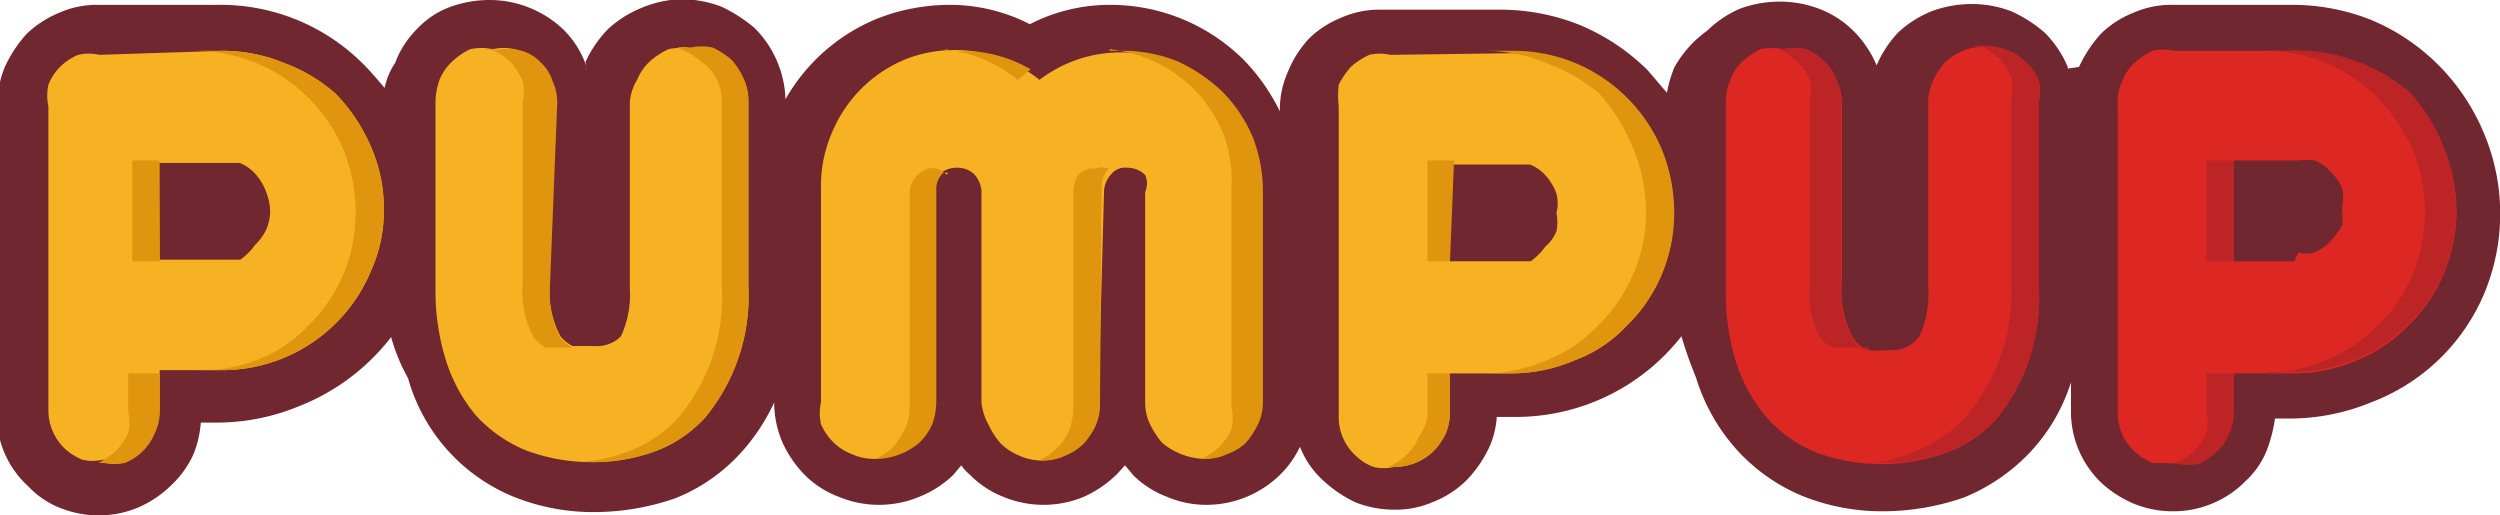 <?xml version="1.0" encoding="UTF-8"?> <svg xmlns="http://www.w3.org/2000/svg" id="Слой_1" data-name="Слой 1" viewBox="0 0 31 6.39"> <defs> <style>.cls-1{fill:#712730;}.cls-1,.cls-2,.cls-3,.cls-4,.cls-5{fill-rule:evenodd;}.cls-2{fill:#dc2723;}.cls-3{fill:#f6b223;}.cls-4{fill:#df960e;}.cls-5{fill:#bd2425;}</style> </defs> <path class="cls-1" d="M41.08.84h0a1.62,1.62,0,0,1,.27-.41h0a1.2,1.2,0,0,1,.4-.26,1.16,1.16,0,0,1,.49-.1h1.47a2.65,2.65,0,0,1,1,.19,2.59,2.59,0,0,1,.83.56,2.63,2.63,0,0,1,.56.84,2.57,2.57,0,0,1,0,2,2.47,2.47,0,0,1-.57.82A2.48,2.48,0,0,1,44.7,5a2.66,2.66,0,0,1-1,.2h-.19a1.86,1.86,0,0,1-.1.39h0a1.05,1.05,0,0,1-.27.39,1.23,1.23,0,0,1-.4.27,1.24,1.24,0,0,1-.5.1,1.27,1.27,0,0,1-.47-.09h0A1.39,1.39,0,0,1,41.36,6a1.22,1.22,0,0,1-.38-.9V4.75a2.26,2.26,0,0,1-.49.85,2.35,2.35,0,0,1-.84.58,3.09,3.09,0,0,1-1,.17,2.65,2.65,0,0,1-1-.19,2.27,2.27,0,0,1-.82-.58,2.38,2.38,0,0,1-.5-.89,5.17,5.17,0,0,1-.18-.51,2.61,2.61,0,0,1-2.09,1h-.2a1.07,1.07,0,0,1-.1.39h0a1.51,1.51,0,0,1-.27.39,1.22,1.22,0,0,1-.41.27,1.16,1.16,0,0,1-.49.1,1.32,1.32,0,0,1-.48-.09h0a1.56,1.56,0,0,1-.4-.27,1.1,1.1,0,0,1-.29-.42,1.24,1.24,0,0,1-.25.35h0a1.31,1.31,0,0,1-.9.37,1.24,1.24,0,0,1-.5-.1,1.17,1.17,0,0,1-.42-.27l-.1-.12-.1.11a1.42,1.42,0,0,1-.41.28,1.3,1.3,0,0,1-1,0,1.19,1.19,0,0,1-.42-.28.52.52,0,0,1-.1-.11l-.1.12a1.32,1.32,0,0,1-.42.27,1.3,1.3,0,0,1-1,0,1.17,1.17,0,0,1-.42-.27A1.39,1.39,0,0,1,25,5.49,1.25,1.25,0,0,1,24.9,5h0a2.47,2.47,0,0,1-.4.61,2.19,2.19,0,0,1-.83.58,3.09,3.09,0,0,1-1,.17,2.65,2.65,0,0,1-1-.19,2.24,2.24,0,0,1-1.31-1.47,2.28,2.28,0,0,1-.21-.51A2.68,2.68,0,0,1,19,5.05a2.66,2.66,0,0,1-1,.2h-.21a1.3,1.3,0,0,1-.09.39h0a1.21,1.21,0,0,1-.28.39,1.34,1.34,0,0,1-.4.27,1.24,1.24,0,0,1-.5.1,1.27,1.27,0,0,1-.47-.09h0a1.09,1.09,0,0,1-.4-.27,1.19,1.19,0,0,1-.39-.9V1.33a1.38,1.38,0,0,1,.1-.49,1.62,1.62,0,0,1,.27-.41h0a1.31,1.31,0,0,1,.4-.26,1.16,1.16,0,0,1,.49-.1H18a2.5,2.5,0,0,1,1.82.75c.09.09.17.19.25.28A.85.85,0,0,1,20.2.79a1.17,1.17,0,0,1,.27-.42,1.09,1.09,0,0,1,.4-.27h0a1.43,1.43,0,0,1,.5-.09,1.33,1.33,0,0,1,.92.37,1.17,1.17,0,0,1,.27.42.11.11,0,0,1,0,.08.17.17,0,0,0,0-.1,1.42,1.42,0,0,1,.28-.41,1.36,1.36,0,0,1,.41-.26h0A1.37,1.37,0,0,1,23.74,0a1.43,1.43,0,0,1,.5.09,1.88,1.88,0,0,1,.42.27,1.31,1.31,0,0,1,.38.88,2.32,2.32,0,0,1,1.14-1,2.47,2.47,0,0,1,.89-.17,2.17,2.17,0,0,1,1,.24,2.17,2.17,0,0,1,1-.24,2.35,2.35,0,0,1,1.64.67,2.47,2.47,0,0,1,.46.65h0a1.16,1.16,0,0,1,.1-.49,1.36,1.36,0,0,1,.26-.41h0a1.2,1.2,0,0,1,.4-.26,1.16,1.16,0,0,1,.49-.1h1.47a2.65,2.65,0,0,1,1,.19,2.63,2.63,0,0,1,.84.56l.24.28a1.58,1.58,0,0,1,.09-.31,1.39,1.39,0,0,1,.41-.46,1.34,1.34,0,0,1,.4-.27h0a1.43,1.43,0,0,1,.5-.09,1.37,1.37,0,0,1,.49.09,1.23,1.23,0,0,1,.43.28,1.34,1.34,0,0,1,.28.42v0a1.39,1.39,0,0,1,.27-.41,1.36,1.36,0,0,1,.41-.26h0a1.43,1.43,0,0,1,.5-.09,1.37,1.37,0,0,1,.49.09,1.68,1.68,0,0,1,.42.27,1.34,1.34,0,0,1,.28.42V.86" transform="translate(-15.3 -0.01)"></path> <path class="cls-2" d="M43.75,3.25H43V2h.79A.74.74,0,0,1,44,2a.5.5,0,0,1,.19.13.62.62,0,0,1,.15.21.49.49,0,0,1,0,.24.89.89,0,0,1,0,.23,1.33,1.33,0,0,1-.14.19.66.66,0,0,1-.2.14.34.34,0,0,1-.2,0M41.56,1.33V5.12a.65.65,0,0,0,.21.49.74.74,0,0,0,.22.14h.26a.62.62,0,0,0,.27,0,.86.86,0,0,0,.22-.15.54.54,0,0,0,.15-.22A.58.58,0,0,0,43,5.12V4.64h.77a1.94,1.94,0,0,0,.75-.16,1.85,1.85,0,0,0,.64-.43,1.88,1.88,0,0,0,.44-.64,2,2,0,0,0,.16-.76,2.08,2.08,0,0,0-.15-.78,2.32,2.32,0,0,0-.42-.69,2.14,2.14,0,0,0-.67-.39A2,2,0,0,0,43.7.64H42.25a.57.57,0,0,0-.26,0,.86.86,0,0,0-.22.15.54.54,0,0,0-.15.22A.59.59,0,0,0,41.56,1.33Z" transform="translate(-15.3 -0.01)"></path> <path class="cls-3" d="M33.28,3.25h1a.77.77,0,0,0,.18-.18.52.52,0,0,0,.14-.19.59.59,0,0,0,0-.23.49.49,0,0,0,0-.24.68.68,0,0,0-.14-.23.5.5,0,0,0-.19-.13h-1M34.05.67a2,2,0,0,1,.77.15A2,2,0,0,1,35.9,1.9a2.08,2.08,0,0,1,.15.78,1.91,1.91,0,0,1-.58,1.37,1.68,1.68,0,0,1-.65.43,2,2,0,0,1-.76.16h-.78v.48a.75.75,0,0,1-.05.26.86.86,0,0,1-.15.22.7.7,0,0,1-.49.2.57.57,0,0,1-.26,0,.64.64,0,0,1-.22-.14.65.65,0,0,1-.21-.49V1.33a1.22,1.22,0,0,1,0-.27,1.07,1.07,0,0,1,.15-.22.91.91,0,0,1,.23-.15.57.57,0,0,1,.26,0ZM28.92,5a.66.66,0,0,1-.05.28.91.91,0,0,1-.15.23.7.7,0,0,1-.23.15.63.63,0,0,1-.27.06.67.67,0,0,1-.28-.06.7.7,0,0,1-.23-.15.91.91,0,0,1-.15-.23A.71.71,0,0,1,27.47,5V2.37a.35.35,0,0,0-.1-.21.31.31,0,0,0-.21-.07.31.31,0,0,0-.22.09.27.27,0,0,0-.09.21V5a.86.86,0,0,1-.05.27.73.73,0,0,1-.16.23.85.85,0,0,1-.5.2.67.67,0,0,1-.28-.06.64.64,0,0,1-.22-.14.73.73,0,0,1-.16-.23.62.62,0,0,1,0-.27V2.33a1.65,1.65,0,0,1,.13-.66,1.68,1.68,0,0,1,.93-.93A1.68,1.68,0,0,1,28.19,1a1.65,1.65,0,0,1,1-.34,1.79,1.79,0,0,1,.68.13,2,2,0,0,1,.55.37,1.79,1.79,0,0,1,.38.56,1.85,1.85,0,0,1,.13.66V5a.63.63,0,0,1-.06.27,1.14,1.14,0,0,1-.15.23.68.68,0,0,1-.23.14.63.63,0,0,1-.27.06.85.85,0,0,1-.51-.2,1.14,1.14,0,0,1-.15-.23A.63.63,0,0,1,29.5,5V2.39a.26.26,0,0,0,0-.21.31.31,0,0,0-.22-.09.22.22,0,0,0-.2.08.33.33,0,0,0-.09.21Zm-6.8-1.48a1.16,1.16,0,0,0,.13.66.44.44,0,0,0,.15.12h.26A.42.42,0,0,0,23,4.18a1.24,1.24,0,0,0,.11-.6V1.28A.62.62,0,0,1,23.2,1a.63.63,0,0,1,.16-.23.91.91,0,0,1,.23-.15.61.61,0,0,1,.27,0,.66.66,0,0,1,.28,0,1.14,1.14,0,0,1,.23.15.91.91,0,0,1,.15.23.63.63,0,0,1,.06.27V3.57a2.36,2.36,0,0,1-.53,1.61,1.59,1.59,0,0,1-.61.42,2.23,2.23,0,0,1-.81.14,2.29,2.29,0,0,1-.82-.15,1.74,1.74,0,0,1-.61-.43,2,2,0,0,1-.37-.68,2.89,2.89,0,0,1-.13-.88V1.28A.86.86,0,0,1,20.75,1a.63.63,0,0,1,.16-.23.86.86,0,0,1,.22-.15.66.66,0,0,1,.28,0,.61.61,0,0,1,.27,0,.51.51,0,0,1,.23.15.51.51,0,0,1,.15.23.63.63,0,0,1,.06.27Zm-4.84-.29h1a.77.77,0,0,0,.18-.18.67.67,0,0,0,.14-.19.59.59,0,0,0,.05-.23.69.69,0,0,0-.05-.24.68.68,0,0,0-.14-.23.5.5,0,0,0-.19-.13h-1ZM18.06.64a2,2,0,0,1,.76.15,2,2,0,0,1,.65.39,2.16,2.16,0,0,1,.43.65,1.91,1.91,0,0,1,.16.78,1.82,1.82,0,0,1-.16.76A2,2,0,0,1,18.06,4.6h-.78v.48a.58.58,0,0,1-.06.26.67.67,0,0,1-.37.37.61.61,0,0,1-.27,0,.57.57,0,0,1-.26,0,.74.74,0,0,1-.22-.14.66.66,0,0,1-.2-.49V1.33a.65.65,0,0,1,0-.27.67.67,0,0,1,.37-.37.57.57,0,0,1,.26,0Z" transform="translate(-15.3 -0.01)"></path> <path class="cls-2" d="M36.83,4.51a2,2,0,0,0,.38.68,1.62,1.62,0,0,0,.61.43,2.34,2.34,0,0,0,1.62,0,1.55,1.55,0,0,0,.62-.42,2.37,2.37,0,0,0,.52-1.64V1.28a.61.61,0,0,0,0-.27.63.63,0,0,0-.16-.23.74.74,0,0,0-1,0,.91.91,0,0,0-.15.23.63.63,0,0,0-.06.27v2.3a1.24,1.24,0,0,1-.11.6.41.41,0,0,1-.38.17,1,1,0,0,1-.25,0,.34.34,0,0,1-.2-.17,1.16,1.16,0,0,1-.13-.66V1.28A.63.63,0,0,0,38.07,1a.51.51,0,0,0-.15-.23.7.7,0,0,0-.23-.15.66.66,0,0,0-.28,0,.66.66,0,0,0-.28,0,1.07,1.07,0,0,0-.22.15.51.51,0,0,0-.15.23.63.63,0,0,0-.06.27V3.63a2.89,2.89,0,0,0,.13.88" transform="translate(-15.3 -0.01)"></path> <path class="cls-4" d="M33.28,3.25H33V2h.33Zm0,1.39v.48a.75.75,0,0,1-.05.26.86.86,0,0,1-.15.22.7.7,0,0,1-.49.2h-.07a.86.86,0,0,0,.22-.15.54.54,0,0,0,.15-.22A.58.58,0,0,0,33,5.17V4.64Zm.78-4a2,2,0,0,1,.77.15,2,2,0,0,1,1.08,1.08,2.08,2.08,0,0,1,.15.78,1.94,1.94,0,0,1-.59,1.4,1.68,1.68,0,0,1-.65.43,2,2,0,0,1-.76.16h-.34a1.94,1.94,0,0,0,.75-.16,1.72,1.72,0,0,0,.64-.43,1.88,1.88,0,0,0,.44-.64,1.82,1.82,0,0,0,.16-.76,2.08,2.08,0,0,0-.15-.78,2.32,2.32,0,0,0-.42-.69,2.14,2.14,0,0,0-.67-.39A2,2,0,0,0,33.7.64Zm-5,0h.16a1.79,1.79,0,0,1,.68.13,2,2,0,0,1,.55.37,1.79,1.79,0,0,1,.38.56,1.85,1.85,0,0,1,.13.66V5a.63.63,0,0,1-.06.27,1.14,1.14,0,0,1-.15.23.68.68,0,0,1-.23.14.63.63,0,0,1-.27.06h-.07a.59.59,0,0,0,.23-.14.73.73,0,0,0,.16-.23.61.61,0,0,0,0-.27V2.33a1.66,1.66,0,0,0-.1-.66,1.76,1.76,0,0,0-.37-.56,1.76,1.76,0,0,0-.56-.37,2,2,0,0,0-.48-.12Zm-2,0h.17a1.69,1.69,0,0,1,.85.23L27.92,1A1.74,1.74,0,0,0,27,.62Zm0,1.51H27a.27.27,0,0,0-.09.21V5a.86.86,0,0,1-.05.27.73.73,0,0,1-.16.23.85.85,0,0,1-.5.2h-.06a.68.68,0,0,0,.23-.14,1.14,1.14,0,0,0,.15-.23.63.63,0,0,0,.06-.27V2.39a.32.32,0,0,1,.3-.3.32.32,0,0,1,.16.09ZM28.94,5a.66.66,0,0,1-.05.28.91.91,0,0,1-.15.23.7.7,0,0,1-.23.15.63.63,0,0,1-.27.06h-.06a.66.66,0,0,0,.22-.15.63.63,0,0,0,.16-.23.87.87,0,0,0,.05-.28V2.38a.36.36,0,0,1,.06-.2.24.24,0,0,1,.21-.08.25.25,0,0,1,.17,0h0a.33.33,0,0,0-.09.21ZM23.7.6a.43.43,0,0,1,.16,0,.66.66,0,0,1,.28,0,1.14,1.14,0,0,1,.23.15.91.91,0,0,1,.15.23.63.63,0,0,1,.06.27V3.57a2.36,2.36,0,0,1-.53,1.61,1.59,1.59,0,0,1-.61.42,2.23,2.23,0,0,1-.81.14h-.16a2,2,0,0,0,.64-.14,1.59,1.59,0,0,0,.61-.42,2.33,2.33,0,0,0,.53-1.64V1.28A.63.63,0,0,0,24.19,1,.51.51,0,0,0,24,.78a.91.91,0,0,0-.23-.15ZM22.12,3.54a1.16,1.16,0,0,0,.13.66.44.44,0,0,0,.15.12h-.33a.43.43,0,0,1-.16-.14,1.24,1.24,0,0,1-.13-.66V1.28a.61.61,0,0,0,0-.27.91.91,0,0,0-.15-.23A.7.7,0,0,0,21.4.63h-.11a.49.49,0,0,1,.17,0,.61.61,0,0,1,.27,0A.51.51,0,0,1,22,.78a.51.51,0,0,1,.15.23.63.63,0,0,1,.06.27Zm-4.84-.29h-.34V2h.34Zm0,1.39v.48a.58.58,0,0,1-.06.26.67.67,0,0,1-.37.37.62.62,0,0,1-.27,0h-.06a1.07,1.07,0,0,0,.22-.15.86.86,0,0,0,.15-.22.57.57,0,0,0,0-.26V4.64Zm.78-4a2,2,0,0,1,.76.15,2,2,0,0,1,.65.39,2.16,2.16,0,0,1,.43.65,1.91,1.91,0,0,1,.16.78,1.82,1.82,0,0,1-.16.76A2,2,0,0,1,18.06,4.6h-.34a1.91,1.91,0,0,0,.75-.12,1.68,1.68,0,0,0,.65-.43,1.94,1.94,0,0,0,.59-1.4,2.08,2.08,0,0,0-.15-.78A2,2,0,0,0,17.71.64Z" transform="translate(-15.3 -0.01)"></path> <path class="cls-5" d="M38.47,4.34H38.4a.36.36,0,0,1-.14-.16,1.16,1.16,0,0,1-.13-.66V1.28A.63.63,0,0,0,38.07,1a.51.51,0,0,0-.15-.23.7.7,0,0,0-.23-.15.66.66,0,0,0-.28,0,.43.43,0,0,0-.16,0h.11a.66.66,0,0,1,.22.15.63.63,0,0,1,.16.23.61.61,0,0,1,0,.27V3.54a1.16,1.16,0,0,0,.13.66.48.48,0,0,0,.16.12h.44m0,1.43h.16a2.23,2.23,0,0,0,.81-.14,1.55,1.55,0,0,0,.62-.42,2.37,2.37,0,0,0,.52-1.64V1.28a.61.61,0,0,0,0-.27.63.63,0,0,0-.16-.23.7.7,0,0,0-.5-.2.49.49,0,0,0-.17,0h.11a1.14,1.14,0,0,1,.23.15.91.91,0,0,1,.15.23.62.62,0,0,1,0,.27V3.57a2.33,2.33,0,0,1-.57,1.61,1.59,1.59,0,0,1-.61.42,2,2,0,0,1-.64.17Z" transform="translate(-15.3 -0.01)"></path> <path class="cls-5" d="M43,2h-.34V3.25H43Zm.44,2.62h.33a1.94,1.94,0,0,0,.75-.16,1.85,1.85,0,0,0,.64-.43,1.88,1.88,0,0,0,.44-.64,2,2,0,0,0,.16-.76,2.08,2.08,0,0,0-.15-.78,2.32,2.32,0,0,0-.42-.69,2.14,2.14,0,0,0-.67-.39A2,2,0,0,0,43.7.64h-.33a2,2,0,0,1,.77.15,2,2,0,0,1,.64.43,2.4,2.4,0,0,1,.44.65,2.08,2.08,0,0,1,.15.78,1.94,1.94,0,0,1-.59,1.4,1.89,1.89,0,0,1-.65.43A2.09,2.09,0,0,1,43.39,4.64Zm-1.3,1.14h.16a.62.62,0,0,0,.27,0,.86.86,0,0,0,.22-.15.54.54,0,0,0,.15-.22A.58.58,0,0,0,43,5.15V4.64h-.34v.48a.57.57,0,0,1,0,.26.86.86,0,0,1-.15.22.91.91,0,0,1-.23.15Z" transform="translate(-15.3 -0.01)"></path> </svg> 